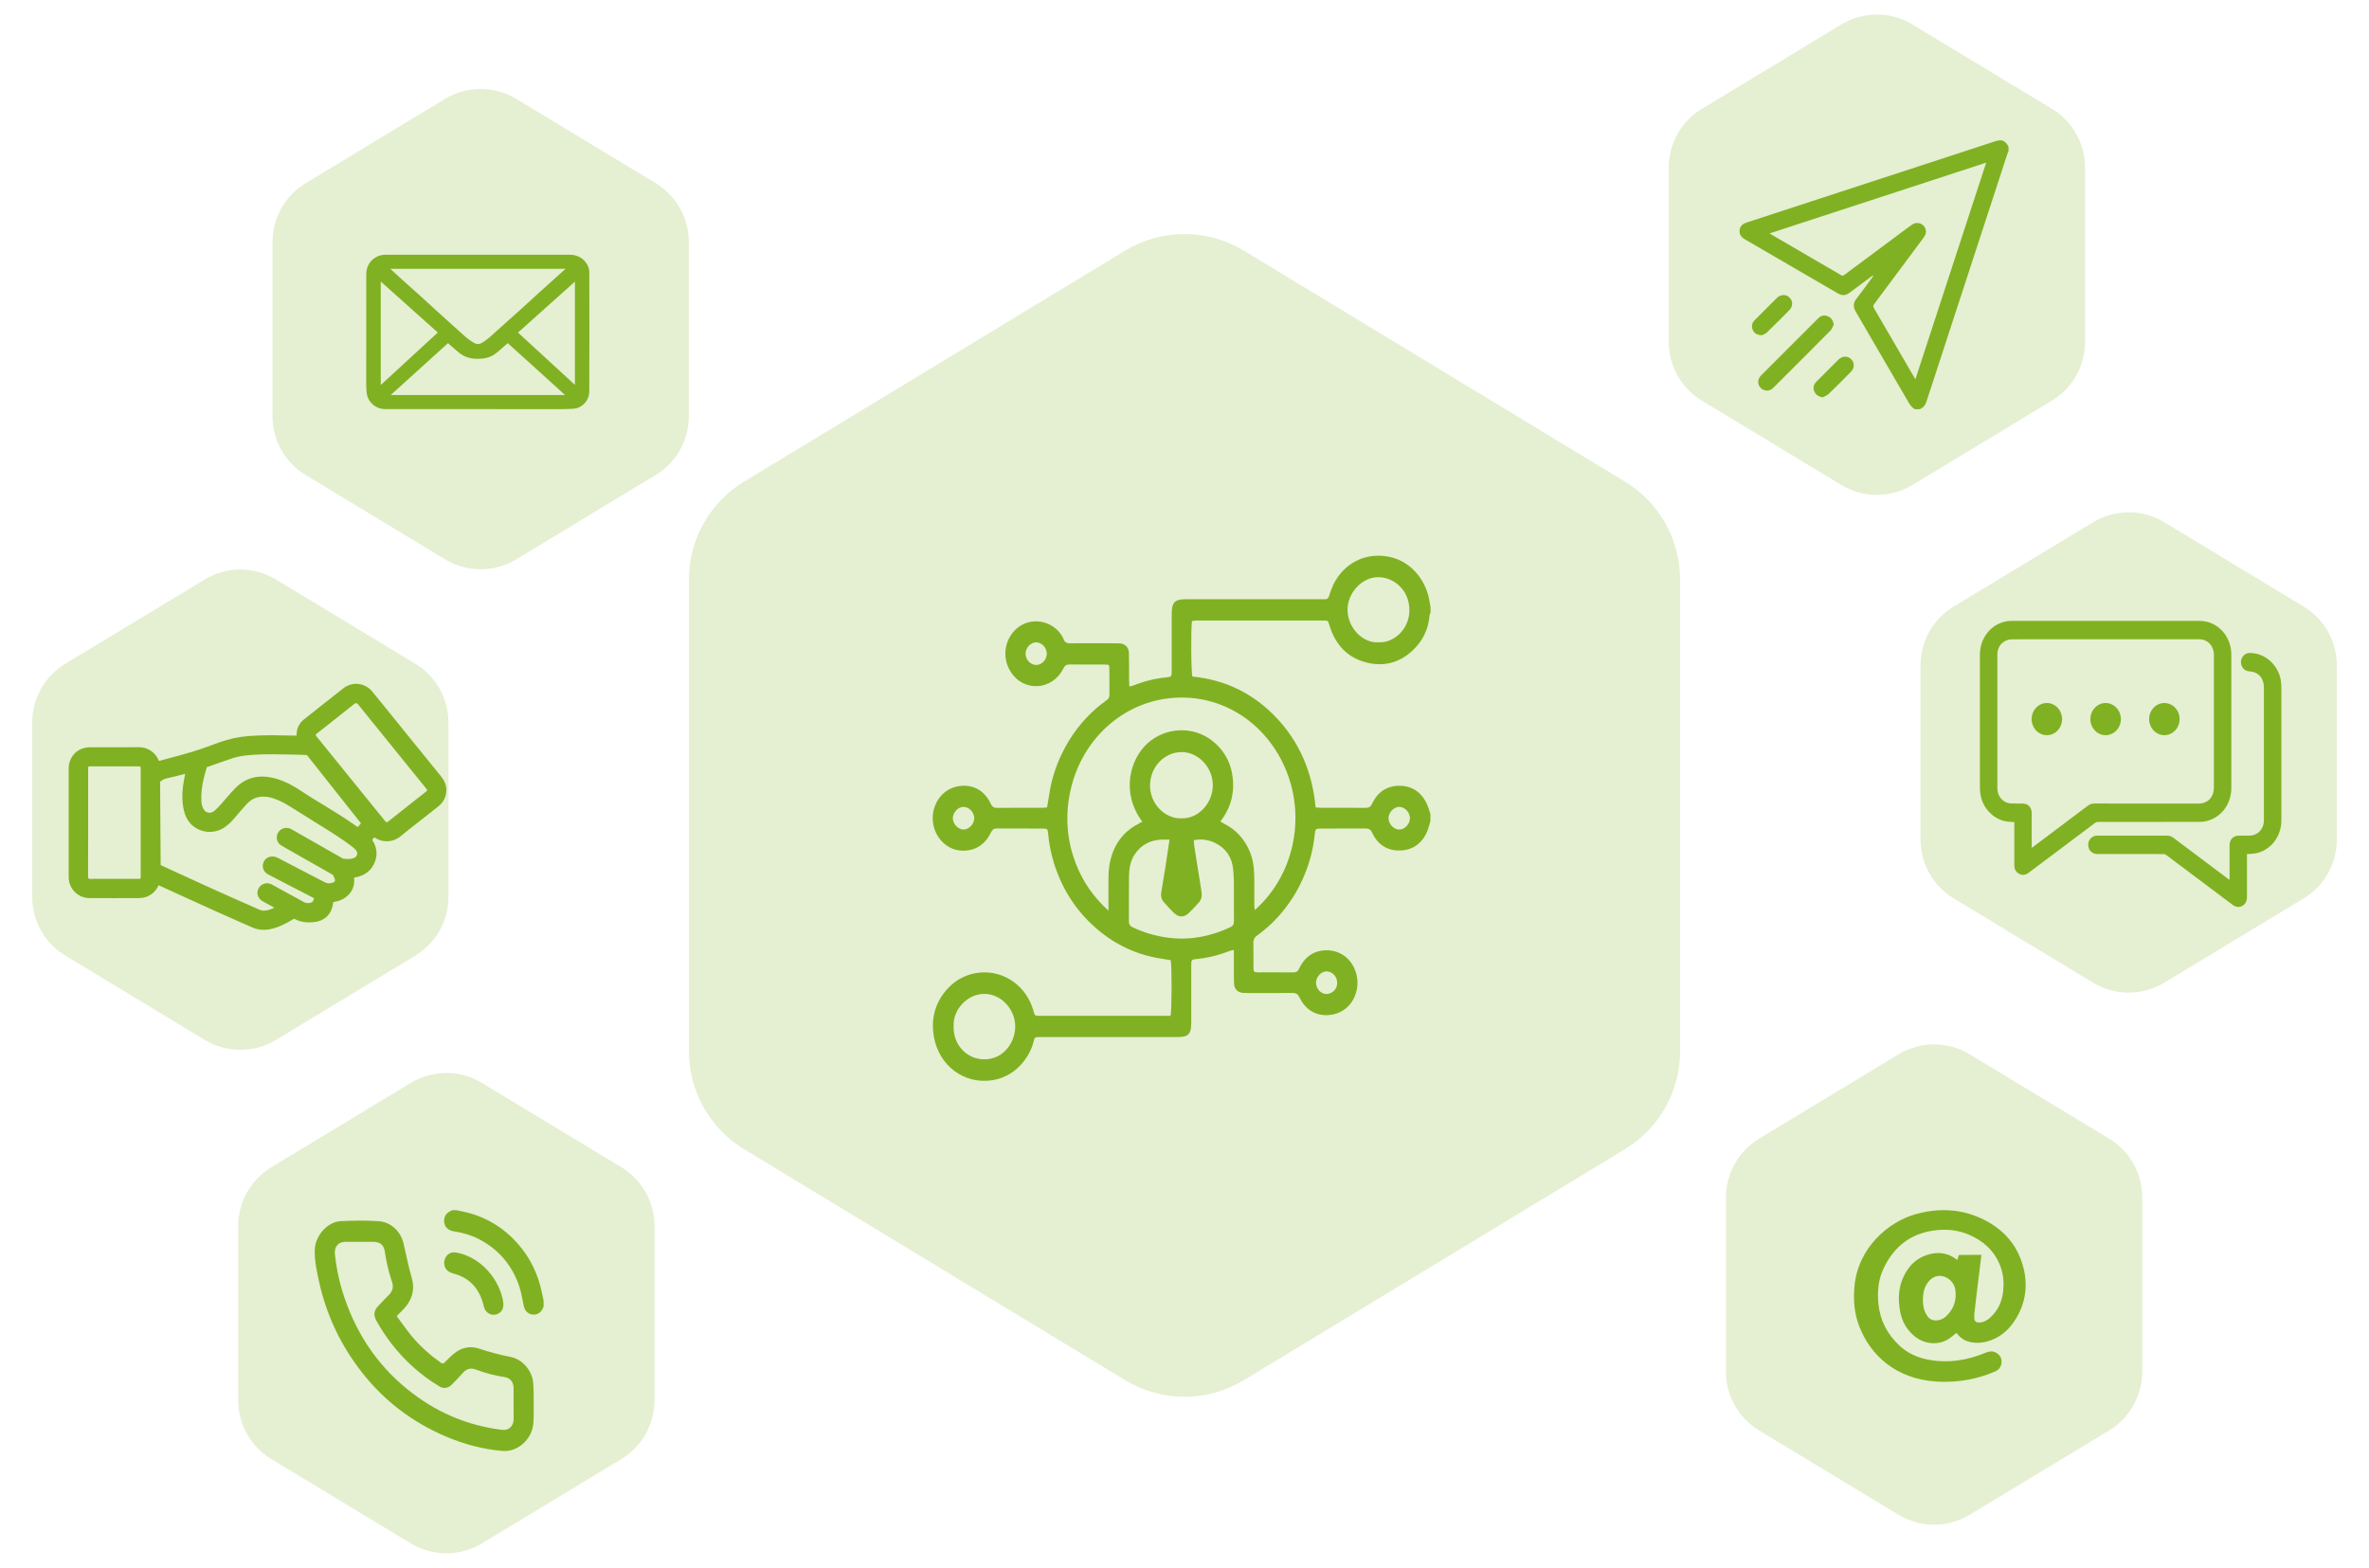 <?xml version="1.0" encoding="UTF-8"?> <svg xmlns="http://www.w3.org/2000/svg" width="414" height="274" viewBox="0 0 414 274" fill="none"><path opacity="0.2" d="M196.632 43.809C203.004 39.946 210.996 39.946 217.368 43.809L283.971 84.184C289.95 87.809 293.603 94.294 293.603 101.287V183.76C293.603 190.752 289.95 197.237 283.971 200.862L217.368 241.238C210.996 245.101 203.004 245.101 196.632 241.238L130.029 200.862C124.05 197.237 120.397 190.752 120.397 183.76V101.287C120.397 94.294 124.05 87.809 130.029 84.184L196.632 43.809Z" fill="#80B122"></path><path opacity="0.2" d="M77.79 17.28C81.608 14.97 86.392 14.97 90.21 17.28L114.584 32.021C118.177 34.195 120.373 38.089 120.373 42.289V72.757C120.373 76.957 118.177 80.851 114.584 83.025L90.21 97.767C86.392 100.076 81.608 100.076 77.79 97.767L53.416 83.025C49.823 80.851 47.627 76.957 47.627 72.757V42.289C47.627 38.089 49.823 34.195 53.416 32.021L77.79 17.28Z" fill="#80B122"></path><path opacity="0.2" d="M321.79 4.28C325.608 1.97 330.392 1.97 334.21 4.28L358.584 19.021C362.177 21.195 364.373 25.089 364.373 29.289V59.757C364.373 63.957 362.177 67.851 358.584 70.025L334.21 84.767C330.392 87.076 325.608 87.076 321.79 84.767L297.416 70.025C293.823 67.851 291.627 63.957 291.627 59.757V29.289C291.627 25.089 293.823 21.195 297.416 19.021L321.79 4.28Z" fill="#80B122"></path><path opacity="0.2" d="M331.79 184.28C335.608 181.97 340.392 181.97 344.21 184.28L368.584 199.021C372.177 201.195 374.373 205.089 374.373 209.289V239.757C374.373 243.957 372.177 247.851 368.584 250.025L344.21 264.767C340.392 267.076 335.608 267.076 331.79 264.767L307.416 250.025C303.823 247.851 301.627 243.957 301.627 239.757V209.289C301.627 205.089 303.823 201.195 307.416 199.021L331.79 184.28Z" fill="#80B122"></path><path opacity="0.2" d="M365.79 91.28C369.608 88.97 374.392 88.97 378.21 91.28L402.584 106.021C406.177 108.195 408.373 112.089 408.373 116.289V146.757C408.373 150.957 406.177 154.851 402.584 157.025L378.21 171.767C374.392 174.076 369.608 174.076 365.79 171.767L341.416 157.025C337.823 154.851 335.627 150.957 335.627 146.757V116.289C335.627 112.089 337.823 108.195 341.416 106.021L365.79 91.28Z" fill="#80B122"></path><path opacity="0.2" d="M35.789 101.28C39.608 98.97 44.392 98.97 48.211 101.28L72.584 116.021C76.177 118.195 78.373 122.089 78.373 126.289V156.757C78.373 160.957 76.177 164.851 72.584 167.025L48.211 181.767C44.392 184.076 39.608 184.076 35.789 181.767L11.416 167.025C7.823 164.851 5.627 160.957 5.627 156.757V126.289C5.627 122.089 7.823 118.195 11.416 116.021L35.789 101.28Z" fill="#80B122"></path><path opacity="0.2" d="M71.79 189.28C75.608 186.97 80.392 186.97 84.21 189.28L108.584 204.021C112.177 206.195 114.373 210.089 114.373 214.289V244.757C114.373 248.957 112.177 252.851 108.584 255.025L84.21 269.767C80.392 272.076 75.608 272.076 71.79 269.767L47.416 255.025C43.823 252.851 41.627 248.957 41.627 244.757V214.289C41.627 210.089 43.823 206.195 47.416 204.021L71.79 189.28Z" fill="#80B122"></path><path d="M249.974 143.54C249.804 144.081 249.688 144.621 249.484 145.143C248.593 147.393 246.91 148.596 244.675 148.659C242.519 148.719 240.776 147.681 239.797 145.556C239.519 144.956 239.177 144.806 238.605 144.81C236.028 144.83 233.449 144.81 230.872 144.821C229.933 144.821 229.85 144.866 229.756 145.862C229.516 148.246 228.934 150.577 228.03 152.775C227.139 154.98 225.95 157.037 224.501 158.882C223.11 160.662 221.487 162.224 219.681 163.523C219.465 163.662 219.291 163.861 219.177 164.099C219.064 164.337 219.016 164.604 219.039 164.869C219.066 166.247 219.039 167.625 219.05 169.003C219.05 169.88 219.115 169.952 219.902 169.956C221.946 169.956 223.99 169.945 226.022 169.967C226.547 169.967 226.83 169.763 227.061 169.262C228.013 167.216 229.661 166.132 231.752 166.099C234.832 166.051 236.956 168.414 237.203 171.262C237.465 174.308 235.464 177.281 232.033 177.431C229.87 177.525 228.134 176.471 227.117 174.369C226.828 173.769 226.499 173.551 225.881 173.558C223.302 173.585 220.725 173.571 218.146 173.569C217.834 173.569 217.523 173.569 217.213 173.546C216.288 173.466 215.68 172.859 215.652 171.878C215.61 170.592 215.632 169.302 215.628 168.014C215.628 167.391 215.628 166.767 215.628 166.045C215.381 166.082 215.137 166.136 214.896 166.205C213.015 166.957 211.047 167.437 209.045 167.632C208.233 167.702 208.178 167.798 208.178 168.713C208.178 172.069 208.178 175.423 208.178 178.778C208.178 180.738 207.667 181.264 205.793 181.266H182.165C181.967 181.266 181.768 181.266 181.57 181.266C180.853 181.282 180.824 181.277 180.64 182.024C180.343 183.214 179.811 184.325 179.08 185.283C177.711 187.192 175.686 188.455 173.444 188.801C168.588 189.584 164.118 186.365 163.209 181.235C162.634 177.993 163.452 175.088 165.711 172.685C168.685 169.52 173.665 168.997 177.242 171.703C178.784 172.848 179.933 174.491 180.514 176.386C180.582 176.583 180.638 176.783 180.685 176.986C180.763 177.418 181.005 177.588 181.409 177.552C181.579 177.537 181.749 177.552 181.92 177.552H204.562C204.789 176.752 204.806 168.725 204.594 167.825C203.819 167.699 203.01 167.587 202.21 167.436C198.139 166.692 194.337 164.792 191.21 161.938C187.966 159.039 185.549 155.244 184.226 150.976C183.675 149.246 183.317 147.453 183.161 145.635C183.103 144.933 182.991 144.824 182.31 144.821C179.584 144.812 176.871 144.821 174.151 144.808C173.64 144.808 173.406 145.035 173.187 145.489C172.197 147.532 170.574 148.661 168.417 148.686C165.511 148.721 163.713 146.525 163.188 144.507C162.336 141.206 164.433 137.412 168.346 137.338C170.521 137.299 172.195 138.446 173.178 140.545C173.41 141.018 173.665 141.199 174.154 141.199C176.879 141.182 179.593 141.199 182.313 141.188C182.506 141.188 182.7 141.146 182.994 141.112C183.109 140.406 183.236 139.711 183.335 139.012C183.698 136.492 184.446 134.051 185.549 131.785C187.022 128.7 189.085 125.974 191.608 123.778C192.172 123.28 192.789 122.849 193.386 122.393C193.676 122.174 193.884 121.92 193.882 121.511C193.874 119.89 193.882 118.268 193.868 116.658C193.844 116.499 193.801 116.343 193.741 116.195C193.477 116.179 193.23 116.152 192.976 116.152C190.964 116.152 188.953 116.168 186.943 116.138C186.389 116.138 186.091 116.318 185.827 116.849C183.865 120.763 178.755 121.015 176.534 117.265C174.313 113.515 176.765 109.042 180.426 108.639C182.981 108.354 185.129 109.909 185.876 111.741C186.11 112.312 186.466 112.443 187.004 112.44C189.61 112.42 192.216 112.431 194.824 112.44C195.107 112.44 195.391 112.44 195.676 112.454C196.648 112.526 197.26 113.129 197.287 114.167C197.331 115.754 197.306 117.343 197.316 118.929C197.316 119.252 197.343 119.574 197.362 119.983C197.601 119.944 197.838 119.888 198.071 119.816C199.976 119.047 201.973 118.562 204.005 118.375C204.686 118.315 204.763 118.195 204.765 117.375C204.765 114.019 204.765 110.663 204.765 107.31C204.765 105.305 205.294 104.739 207.171 104.739H230.884C231.11 104.739 231.337 104.725 231.565 104.739C231.934 104.763 232.117 104.581 232.246 104.213C232.462 103.503 232.725 102.81 233.035 102.14C234.851 98.456 238.617 96.478 242.761 97.322C246.323 98.042 249.048 101.021 249.775 104.853C249.857 105.283 249.925 105.717 250 106.151V107.052C249.923 107.207 249.866 107.373 249.83 107.544C249.629 110.022 248.612 112.056 246.862 113.697C244.41 116.001 241.526 116.593 238.46 115.707C235.353 114.806 233.309 112.58 232.328 109.302C232.079 108.468 232.076 108.461 231.286 108.461C223.862 108.461 216.439 108.461 209.014 108.461C208.78 108.471 208.545 108.495 208.313 108.531C208.101 109.599 208.142 117.517 208.384 118.258C214.039 118.798 218.993 121.159 223.05 125.441C227.107 129.723 229.364 135.015 229.906 141.128C230.265 141.153 230.541 141.191 230.817 141.191C233.423 141.191 236.031 141.181 238.637 141.204C239.216 141.204 239.538 141.024 239.811 140.442C240.782 138.358 242.487 137.317 244.612 137.342C246.854 137.369 248.54 138.554 249.469 140.784C249.67 141.269 249.809 141.78 249.98 142.279L249.974 143.54ZM213.263 143.594C213.584 143.774 213.823 143.926 214.07 144.052C215.87 144.968 217.326 146.497 218.207 148.393C218.914 149.845 219.142 151.401 219.185 152.991C219.233 154.793 219.185 156.585 219.2 158.383C219.215 158.614 219.243 158.843 219.286 159.071C222.535 156.191 224.827 152.288 225.827 147.931C226.827 143.575 226.483 138.994 224.844 134.86C221.387 126.122 212.847 120.659 203.397 122.174C194.834 123.546 187.556 130.82 186.607 141.157C186.309 144.512 186.798 147.892 188.031 150.999C189.261 154.168 191.128 156.819 193.717 159.179C193.717 157.102 193.696 155.248 193.717 153.397C193.717 152.559 193.789 151.722 193.935 150.898C194.543 147.78 196.163 145.45 198.893 144.028C199.137 143.902 199.37 143.753 199.619 143.607C195.86 138.579 197.449 132.686 200.576 129.89C203.654 127.14 208.556 126.756 212.033 129.625C213.694 130.994 214.828 132.77 215.269 134.964C215.889 138.136 215.272 141.018 213.259 143.592L213.263 143.594ZM204.388 146.759C203.79 146.759 203.313 146.73 202.842 146.759C200.968 146.891 199.409 147.66 198.297 149.335C197.526 150.493 197.323 151.817 197.301 153.17C197.261 155.776 197.301 158.383 197.282 160.989C197.282 161.54 197.452 161.855 197.946 162.086C199.964 163.036 202.107 163.653 204.301 163.918C208.03 164.368 211.563 163.675 214.973 162.084C215.462 161.855 215.654 161.544 215.642 160.993C215.622 158.687 215.642 156.38 215.628 154.072C215.628 153.388 215.567 152.7 215.509 152.017C215.322 149.823 214.23 148.278 212.38 147.346C211.207 146.765 209.889 146.593 208.618 146.856C208.655 147.287 208.667 147.642 208.722 147.987C209.134 150.612 209.56 153.231 209.972 155.854C210.077 156.531 209.997 157.187 209.537 157.705C208.967 158.372 208.365 159.007 207.732 159.607C206.899 160.366 206.029 160.369 205.204 159.607C204.564 159.02 203.991 158.347 203.405 157.7C203.199 157.471 203.049 157.191 202.968 156.886C202.888 156.581 202.879 156.26 202.944 155.951C203.198 154.391 203.455 152.831 203.709 151.268C203.93 149.832 204.14 148.387 204.385 146.757L204.388 146.759ZM206.466 143.039C209.387 143.137 211.931 140.422 211.948 137.295C211.966 134.011 209.292 131.41 206.456 131.454C205.013 131.471 203.633 132.083 202.609 133.159C201.586 134.236 201 135.692 200.976 137.218C200.936 140.523 203.608 143.142 206.463 143.038L206.466 143.039ZM240.913 112.27C243.488 112.431 246.248 110.064 246.302 106.769C246.362 103.127 243.577 100.919 240.909 100.881C238.07 100.839 235.474 103.595 235.494 106.593C235.513 109.711 238.123 112.454 240.909 112.268L240.913 112.27ZM166.656 179.42C166.554 182.448 168.814 185.184 172.061 185.158C175.467 185.131 177.382 182.123 177.416 179.511C177.455 176.406 174.965 173.726 172.018 173.719C169.071 173.711 166.47 176.476 166.656 179.42ZM182.938 114.286C182.93 113.772 182.74 113.281 182.407 112.907C182.073 112.534 181.619 112.307 181.134 112.27C180.145 112.234 179.232 113.191 179.225 114.268C179.238 114.783 179.436 115.273 179.78 115.638C180.124 116.003 180.586 116.215 181.073 116.231C182.03 116.247 182.914 115.325 182.938 114.286ZM166.511 143C166.511 143.992 167.409 144.972 168.351 144.992C169.327 145.014 170.272 144.014 170.253 142.98C170.235 141.946 169.334 141.033 168.38 141.031C167.426 141.029 166.52 142.004 166.511 143ZM233.682 171.802C233.685 171.288 233.502 170.792 233.169 170.416C232.837 170.04 232.381 169.814 231.895 169.783C230.918 169.741 229.979 170.723 229.986 171.779C229.993 172.834 230.848 173.76 231.827 173.74C232.725 173.72 233.701 172.962 233.682 171.802ZM244.571 144.99C245.53 144.96 246.411 143.998 246.401 142.993C246.391 141.987 245.478 141.033 244.527 141.029C243.558 141.029 242.597 142.076 242.654 143.079C242.72 144.113 243.628 145.021 244.571 144.99Z" fill="#80B122"></path><path d="M352.019 143.683C351.621 143.659 351.249 143.654 350.881 143.613C348.471 143.343 346.428 141.27 346.083 138.741C346.032 138.376 346.006 138.007 346.004 137.637C346 129.92 345.999 122.204 346.002 114.489C346.002 111.849 347.484 109.646 349.817 108.813C350.374 108.617 350.959 108.519 351.546 108.523C362.487 108.523 373.427 108.523 384.368 108.523C387.208 108.523 389.538 110.691 389.897 113.662C389.927 113.925 389.94 114.191 389.938 114.456C389.939 122.212 389.939 129.969 389.938 137.725C389.938 140.691 388.024 143.089 385.252 143.587C384.936 143.638 384.616 143.66 384.296 143.655C378.402 143.659 372.509 143.662 366.616 143.664C366.453 143.664 366.294 143.714 366.158 143.808C362.274 146.715 358.394 149.628 354.517 152.546C353.995 152.94 353.445 153.046 352.864 152.739C352.273 152.428 352.018 151.892 352.018 151.205C352.02 148.81 352.02 146.414 352.018 144.019L352.019 143.683ZM355.057 148.183C355.149 148.123 355.206 148.089 355.259 148.05C358.45 145.654 361.639 143.257 364.827 140.858C365.177 140.584 365.602 140.439 366.038 140.445C372.114 140.45 378.19 140.451 384.266 140.448C385.824 140.448 386.89 139.319 386.89 137.672V114.452C386.89 112.883 385.795 111.732 384.304 111.732H375.818C367.76 111.732 359.702 111.735 351.643 111.742C351.256 111.74 350.872 111.824 350.518 111.989C349.543 112.466 349.057 113.315 349.054 114.449C349.051 122.212 349.051 129.976 349.054 137.74C349.054 137.821 349.054 137.901 349.059 137.982C349.126 139.26 350.123 140.352 351.334 140.424C352.041 140.466 352.752 140.439 353.46 140.446C354.43 140.454 355.056 141.121 355.056 142.146C355.056 144.059 355.056 145.972 355.056 147.885L355.057 148.183Z" fill="#80B122"></path><path d="M389.633 153.796V153.485C389.633 151.563 389.633 149.642 389.633 147.721C389.633 146.751 390.277 146.07 391.2 146.064C391.826 146.061 392.451 146.064 393.076 146.064C394.54 146.064 395.634 144.911 395.634 143.363C395.636 136.932 395.636 130.502 395.634 124.071C395.634 122.761 395.634 121.45 395.634 120.14C395.634 118.525 394.67 117.439 393.142 117.347C392.507 117.308 392.032 117.013 391.763 116.403C391.3 115.357 392.027 114.154 393.123 114.136C395.949 114.088 398.43 116.462 398.653 119.43C398.675 119.72 398.687 120.009 398.687 120.298C398.689 127.991 398.689 135.683 398.687 143.377C398.687 146.078 397.03 148.379 394.567 149.068C394.101 149.198 393.606 149.213 393.122 149.27C392.988 149.286 392.848 149.272 392.675 149.272V149.593C392.675 151.98 392.675 154.368 392.675 156.755C392.675 157.258 392.564 157.711 392.211 158.069C391.666 158.625 390.866 158.676 390.221 158.193C388.91 157.212 387.6 156.228 386.291 155.242C383.703 153.298 381.114 151.355 378.523 149.414C378.399 149.327 378.254 149.28 378.105 149.278C374.247 149.271 370.389 149.269 366.53 149.272C365.701 149.272 365.09 148.753 364.946 147.938C364.784 147.022 365.455 146.121 366.336 146.068C366.427 146.063 366.519 146.064 366.61 146.064C370.636 146.064 374.662 146.063 378.688 146.06C379.102 146.054 379.507 146.192 379.84 146.452C383.039 148.863 386.241 151.27 389.447 153.673C389.493 153.708 389.546 153.738 389.633 153.796Z" fill="#80B122"></path><path d="M370.64 125.683C370.638 126.426 370.359 127.139 369.862 127.667C369.366 128.195 368.692 128.496 367.987 128.504C366.525 128.516 365.3 127.228 365.305 125.686C365.31 124.143 366.519 122.874 367.972 122.876C368.678 122.88 369.353 123.177 369.852 123.703C370.351 124.228 370.634 124.939 370.64 125.683Z" fill="#80B122"></path><path d="M360.364 125.69C360.365 126.434 360.086 127.147 359.588 127.675C359.091 128.202 358.416 128.5 357.71 128.504C356.249 128.509 355.047 127.246 355.043 125.702C355.039 124.144 356.241 122.871 357.71 122.876C358.416 122.88 359.091 123.178 359.588 123.705C360.086 124.232 360.364 124.946 360.364 125.69Z" fill="#80B122"></path><path d="M375.579 125.687C375.579 124.143 376.779 122.874 378.238 122.876C378.589 122.877 378.937 122.951 379.261 123.094C379.585 123.237 379.879 123.445 380.126 123.708C380.373 123.971 380.569 124.283 380.702 124.625C380.835 124.968 380.902 125.335 380.9 125.705C380.896 126.448 380.613 127.16 380.113 127.684C379.613 128.208 378.937 128.502 378.232 128.502C377.527 128.497 376.852 128.198 376.355 127.67C375.859 127.143 375.58 126.43 375.579 125.687Z" fill="#80B122"></path><path d="M94.997 228.39C94.691 229.166 94.219 229.725 93.354 229.776C92.942 229.806 92.534 229.679 92.204 229.42C91.874 229.16 91.643 228.785 91.554 228.362C91.289 227.183 91.124 225.966 90.74 224.831C89.457 221.037 87.03 218.285 83.582 216.528C82.224 215.838 80.781 215.438 79.288 215.222C78.342 215.085 77.703 214.458 77.623 213.617C77.532 212.651 77.969 211.972 78.918 211.598C78.952 211.578 78.984 211.553 79.012 211.523H79.751C80.107 211.598 80.463 211.674 80.819 211.747C84.135 212.429 87.053 213.939 89.526 216.367C91.975 218.772 93.651 221.667 94.506 225.076C94.695 225.83 94.834 226.597 94.999 227.358L94.997 228.39Z" fill="#80B122"></path><path d="M69.32 230.034C70.214 231.234 71.02 232.409 71.918 233.5C73.409 235.311 75.146 236.833 77.029 238.178C77.298 238.369 77.451 238.381 77.712 238.124C78.394 237.451 79.067 236.732 79.854 236.214C81.05 235.428 82.422 235.277 83.759 235.736C85.563 236.34 87.401 236.824 89.263 237.184C91.276 237.59 92.993 239.543 93.175 241.677C93.299 243.128 93.257 244.596 93.266 246.056C93.266 247.028 93.289 248.01 93.183 248.973C92.887 251.662 90.404 253.82 87.838 253.607C84.403 253.322 81.096 252.433 77.909 251.076C72.159 248.631 67.249 244.958 63.294 239.929C59.559 235.186 57.002 229.809 55.708 223.798C55.33 222.042 54.954 220.272 55.005 218.452C55.074 215.994 57.222 213.552 59.557 213.441C61.775 213.336 64.012 213.294 66.224 213.458C68.308 213.613 70.06 215.232 70.538 217.412C70.986 219.459 71.434 221.497 71.994 223.518C72.532 225.456 71.974 227.226 70.641 228.692C70.243 229.131 69.815 229.534 69.32 230.034ZM89.755 245.378C89.755 244.458 89.755 243.54 89.755 242.625C89.755 241.59 89.17 240.848 88.187 240.695C86.486 240.444 84.815 240.008 83.201 239.393C82.284 239.036 81.537 239.234 80.874 239.985C80.252 240.689 79.595 241.356 78.938 242.025C78.326 242.645 77.534 242.772 76.831 242.352C75.036 241.285 73.354 240.022 71.812 238.584C69.429 236.362 67.396 233.759 65.788 230.871C65.249 229.906 65.318 229.102 66.066 228.304C66.698 227.631 67.332 226.957 67.986 226.306C68.638 225.654 68.801 224.911 68.506 224.039C67.937 222.368 67.524 220.644 67.274 218.89C67.09 217.581 66.444 217.054 65.17 217.053H60.417C59.119 217.053 58.379 217.896 58.528 219.249C58.747 221.356 59.16 223.435 59.76 225.458C61.868 232.474 65.621 238.306 71.178 242.819C76.076 246.796 81.61 249.178 87.77 249.922C88.913 250.06 89.756 249.26 89.76 248.046C89.757 247.156 89.755 246.271 89.755 245.378Z" fill="#80B122"></path><path d="M77.614 220.798C77.614 219.584 78.556 218.74 79.608 218.908C83.484 219.526 86.905 222.898 87.85 227.059C87.948 227.491 88.004 227.97 87.938 228.402C87.814 229.204 87.176 229.724 86.385 229.801C86.028 229.829 85.672 229.74 85.366 229.547C85.06 229.354 84.819 229.065 84.675 228.722C84.581 228.455 84.503 228.182 84.441 227.904C83.685 225.125 81.987 223.342 79.315 222.619C78.543 222.41 77.906 222.08 77.678 221.206C77.648 221.072 77.627 220.936 77.614 220.798Z" fill="#80B122"></path><path d="M341.913 232.97C341.361 233.389 340.875 233.851 340.307 234.172C338.483 235.203 336.121 234.893 334.463 233.462C333.127 232.309 332.343 230.847 332.045 229.131C331.711 227.209 331.742 225.295 332.515 223.472C333.435 221.302 334.972 219.755 337.345 219.184C338.973 218.793 340.491 219.07 341.849 220.077C341.906 220.119 341.965 220.157 342.06 220.224C342.135 219.968 342.194 219.736 342.275 219.511C342.3 219.441 342.384 219.341 342.442 219.341C343.706 219.331 344.968 219.334 346.264 219.334C346.188 219.964 346.116 220.563 346.044 221.161C345.844 222.79 345.64 224.418 345.444 226.047C345.306 227.198 345.174 228.349 345.048 229.5C345.018 229.787 345.008 230.075 345.017 230.363C345.034 230.901 345.329 231.177 345.869 231.16C346.657 231.137 347.3 230.776 347.86 230.255C349.167 229.032 349.862 227.512 350.058 225.754C350.23 224.201 350.116 222.671 349.54 221.21C348.523 218.625 346.615 216.89 344.088 215.806C342.353 215.066 340.522 214.834 338.645 214.999C334.128 215.398 331.007 217.758 329.134 221.776C328.237 223.7 328.061 225.767 328.263 227.863C328.546 230.768 329.809 233.202 331.938 235.195C333.421 236.583 335.221 237.353 337.213 237.7C340.592 238.292 343.828 237.756 346.96 236.456C347.62 236.181 348.258 236.091 348.889 236.467C349.511 236.837 349.822 237.406 349.783 238.116C349.742 238.863 349.351 239.417 348.652 239.719C347.237 240.328 345.761 240.789 344.249 241.095C342.276 241.485 340.258 241.61 338.251 241.464C331.502 241.008 326.91 237.042 324.903 231.789C324.047 229.552 323.868 227.227 324.082 224.85C324.692 218.084 330.028 213.545 334.78 212.226C338.659 211.149 342.504 211.251 346.188 212.941C349.492 214.458 351.987 216.857 353.22 220.308C354.456 223.775 354.267 227.202 352.341 230.42C351.292 232.172 349.869 233.569 347.884 234.272C346.497 234.766 345.079 234.901 343.659 234.376C342.907 234.093 342.339 233.575 341.913 232.97ZM336.041 227.199C336.041 228.175 336.193 228.925 336.557 229.611C336.901 230.259 337.366 230.763 338.169 230.793C338.946 230.822 339.619 230.543 340.165 230.011C341.477 228.734 341.98 227.171 341.698 225.379C341.511 224.201 340.531 223.243 339.386 223.042C338.35 222.857 337.36 223.379 336.706 224.452C336.192 225.297 336.041 226.23 336.041 227.199Z" fill="#80B122"></path><path d="M83.468 71.508C78.097 71.508 72.727 71.508 67.357 71.508C65.629 71.508 64.228 70.253 64.071 68.577C64.031 68.155 64.003 67.73 64.002 67.306C63.998 60.87 63.999 54.434 64.006 47.997C64.006 46.669 64.558 45.602 65.763 44.919C66.282 44.626 66.848 44.526 67.43 44.526C76.488 44.522 85.547 44.522 94.609 44.526C96.242 44.526 97.876 44.534 99.509 44.526C100.449 44.521 101.291 44.784 101.971 45.422C102.597 46.008 102.983 46.761 102.985 47.62C103 54.558 103.012 61.495 102.979 68.432C102.971 69.976 101.757 71.356 100.172 71.447C98.322 71.553 96.464 71.516 94.609 71.52C90.894 71.515 87.181 71.509 83.468 71.508ZM98.837 46.99H68.225C68.819 47.543 69.358 48.055 69.91 48.551C71.172 49.689 72.449 50.816 73.712 51.956C74.549 52.71 75.369 53.483 76.204 54.24C77.573 55.483 78.946 56.721 80.322 57.955C80.897 58.468 81.458 59.008 82.087 59.448C83.335 60.323 83.62 60.407 84.869 59.498C85.5 59.039 86.069 58.494 86.65 57.973C88.169 56.623 89.683 55.268 91.191 53.907C92.264 52.939 93.32 51.954 94.391 50.985C95.854 49.665 97.32 48.353 98.836 46.99H98.837ZM98.748 69.041L88.735 59.975C88.544 60.142 88.389 60.279 88.232 60.415C87.647 60.914 87.094 61.459 86.467 61.9C85.522 62.564 84.426 62.741 83.275 62.715C82.081 62.69 81.027 62.331 80.121 61.573C79.502 61.06 78.907 60.512 78.296 59.976L68.284 69.041H98.748ZM66.539 49.205V67.294L76.509 58.123L66.539 49.205ZM100.47 67.273V49.225L90.521 58.126L100.47 67.273Z" fill="#80B122"></path><path d="M334.663 71.527C334.111 71.251 333.786 70.771 333.485 70.25C330.437 64.991 327.381 59.737 324.315 54.489C323.824 53.649 323.845 52.949 324.448 52.182C325.393 50.98 326.278 49.733 327.188 48.502C327.279 48.39 327.343 48.258 327.378 48.118C327.281 48.168 327.187 48.223 327.097 48.283C325.795 49.247 324.49 50.206 323.196 51.182C322.546 51.672 321.909 51.707 321.201 51.295C315.778 48.132 310.352 44.975 304.921 41.825C304.293 41.457 303.924 40.966 304.013 40.224C304.1 39.503 304.557 39.12 305.231 38.896C315.756 35.462 326.279 32.023 336.799 28.578C340.713 27.298 344.626 26.018 348.538 24.737C349.841 24.311 350.313 24.479 351 25.62V26.448C350.932 26.58 350.871 26.716 350.816 26.854C346.106 41.265 341.399 55.677 336.697 70.088C336.479 70.76 336.153 71.267 335.484 71.523L334.663 71.527ZM334.725 66.303C338.864 53.649 342.966 41.081 347.101 28.425L309.259 40.792C309.375 40.876 309.422 40.915 309.474 40.945C313.566 43.325 317.657 45.708 321.748 48.092C322.006 48.243 322.153 48.165 322.351 48.017C325.294 45.825 328.239 43.635 331.186 41.45C332.156 40.729 333.118 39.996 334.098 39.294C335.079 38.591 336.36 39.094 336.556 40.277C336.648 40.86 336.341 41.3 336.018 41.735C333.189 45.537 330.36 49.339 327.531 53.141C327.339 53.398 327.318 53.575 327.487 53.862C329.112 56.629 330.719 59.406 332.331 62.179L334.725 66.303Z" fill="#80B122"></path><path d="M320.467 56.713C320.283 57.065 320.169 57.489 319.9 57.761C316.575 61.119 313.236 64.464 309.883 67.796C309.247 68.43 308.305 68.424 307.704 67.82C307.104 67.217 307.103 66.279 307.738 65.642C311.075 62.296 314.417 58.953 317.763 55.616C318.247 55.133 318.836 55.031 319.453 55.292C320.04 55.537 320.342 56.012 320.467 56.713Z" fill="#80B122"></path><path d="M318.542 69.451C317.856 69.35 317.311 69.006 317.071 68.434C316.81 67.805 316.925 67.231 317.399 66.748C318.19 65.94 318.994 65.145 319.79 64.346C320.298 63.838 320.802 63.324 321.317 62.827C321.989 62.183 322.915 62.176 323.525 62.803C324.117 63.413 324.106 64.33 323.466 64.978C322.178 66.282 320.89 67.586 319.571 68.858C319.298 69.126 318.89 69.258 318.542 69.451Z" fill="#80B122"></path><path d="M307.893 58.597C307.044 58.549 306.56 58.26 306.31 57.677C306.047 57.063 306.141 56.475 306.62 55.987C307.448 55.149 308.281 54.322 309.113 53.49C309.588 53.014 310.058 52.534 310.539 52.066C311.207 51.417 312.133 51.403 312.746 52.023C313.347 52.628 313.349 53.545 312.708 54.196C311.413 55.515 310.111 56.828 308.78 58.11C308.504 58.374 308.087 58.494 307.893 58.597Z" fill="#80B122"></path><path d="M46.049 162.523C45.388 162.526 44.734 162.39 44.13 162.124L42.489 161.403C40.935 160.721 39.33 160.015 37.756 159.303C35.303 158.193 32.815 157.054 30.409 155.956L27.715 154.724C27.445 155.383 26.983 155.948 26.388 156.348C25.793 156.749 25.091 156.967 24.371 156.975C22.704 156.981 21.206 156.984 19.793 156.984C18.325 156.984 16.967 156.984 15.641 156.974C13.618 156.963 12.02 155.363 12.005 153.33C11.998 152.538 12 151.735 12.001 150.959C12.001 150.634 12.001 150.308 12.001 149.983V145.92C12.001 142.057 12.001 138.193 12.001 134.33C12.001 132.606 13.042 131.204 14.65 130.76C15.005 130.663 15.371 130.613 15.74 130.612C16.536 130.612 17.332 130.612 18.128 130.612H20.9C21.812 130.612 23.013 130.612 24.215 130.605H24.237C26.063 130.605 27.324 131.753 27.77 133.006C28.205 132.889 28.641 132.773 29.067 132.658C30.568 132.259 32.12 131.846 33.626 131.394C34.916 131.007 36.213 130.53 37.469 130.069L38.263 129.778C39.967 129.157 41.751 128.774 43.562 128.643C44.809 128.553 46.129 128.509 47.6 128.509C48.55 128.509 49.556 128.527 50.763 128.564C50.958 128.571 51.166 128.573 51.418 128.573H51.833C51.833 128.532 51.833 128.491 51.833 128.449C51.83 127.353 52.276 126.418 53.123 125.743C55.296 124.012 57.639 122.151 60.047 120.275C60.667 119.787 61.437 119.522 62.23 119.523C62.769 119.526 63.302 119.648 63.788 119.879C64.275 120.11 64.703 120.444 65.043 120.859C65.802 121.771 66.557 122.708 67.288 123.614C67.594 123.994 67.9 124.374 68.206 124.754C69.007 125.743 69.808 126.732 70.608 127.721C72.718 130.326 74.899 133.02 77.048 135.665C77.693 136.458 77.995 137.217 78 138.055C78.007 139.233 77.532 140.21 76.587 140.957L75.828 141.558L74.189 142.854C73.753 143.197 73.309 143.544 72.879 143.879C71.931 144.618 70.951 145.381 70.015 146.157C69.329 146.729 68.46 147.044 67.562 147.048C66.79 147.048 66.038 146.804 65.417 146.351L65.041 146.788C65.951 148.178 66.049 149.654 65.319 151.087C64.515 152.667 63.093 153.201 61.867 153.404C61.969 154.284 61.867 155.344 61.006 156.293C60.158 157.225 59.108 157.549 58.242 157.674C58.217 157.883 58.187 158.092 58.14 158.307C57.777 159.945 56.651 160.956 54.97 161.161C54.656 161.2 54.34 161.22 54.024 161.221C53.48 161.225 52.939 161.152 52.416 161.007C52.086 160.903 51.765 160.772 51.457 160.615L51.396 160.585L51.239 160.675C50.867 160.889 50.481 161.11 50.083 161.321C48.98 161.906 48.029 162.26 47.091 162.432C46.748 162.493 46.399 162.524 46.049 162.523ZM28.076 151.21L30.701 152.416C32.834 153.396 35.039 154.411 37.214 155.394C39.921 156.618 42.696 157.841 45.305 158.988C45.65 159.14 45.876 159.174 46.004 159.176H46.054C46.713 159.176 47.312 158.959 47.941 158.655L47.786 158.569C47.163 158.225 46.519 157.871 45.886 157.517C45.253 157.163 44.891 156.463 45.004 155.811C45.06 155.463 45.224 155.14 45.473 154.888C45.723 154.635 46.046 154.466 46.398 154.404C46.491 154.386 46.585 154.377 46.68 154.377C47.11 154.377 47.448 154.563 47.695 154.7L47.737 154.724C48.213 154.986 48.689 155.247 49.164 155.51C50.422 156.203 51.722 156.92 53.005 157.616C53.311 157.781 53.5 157.825 53.607 157.835C53.684 157.842 53.76 157.845 53.831 157.845C54.497 157.845 54.794 157.6 54.861 156.98C53.514 156.292 52.153 155.585 50.834 154.902L49.2 154.054C48.449 153.665 47.671 153.262 46.906 152.863C46.181 152.483 45.822 151.817 45.949 151.087C46.09 150.259 46.761 149.703 47.616 149.703C47.936 149.705 48.251 149.785 48.534 149.934C50.037 150.724 51.572 151.518 53.055 152.286C54.263 152.914 55.512 153.559 56.74 154.201C56.972 154.327 57.232 154.393 57.497 154.395C57.729 154.391 57.959 154.348 58.176 154.266C58.523 154.141 58.613 154.036 58.496 153.626C58.465 153.526 58.428 153.428 58.386 153.333C58.364 153.277 58.34 153.222 58.319 153.165C58.268 153.032 58.188 152.918 57.966 152.794C55.904 151.633 53.814 150.441 51.794 149.288L50.32 148.447C50.23 148.396 50.14 148.346 50.049 148.295C49.736 148.119 49.413 147.937 49.098 147.73C48.816 147.553 48.598 147.292 48.474 146.985C48.351 146.679 48.328 146.342 48.41 146.021C48.56 145.37 49.009 144.92 49.674 144.754C49.802 144.721 49.933 144.705 50.064 144.705C50.526 144.705 50.872 144.903 51.149 145.061L51.19 145.085L55.026 147.272L59.9 150.05C59.922 150.062 59.958 150.083 59.982 150.095C60.254 150.121 60.539 150.145 60.812 150.145C61.133 150.154 61.453 150.107 61.757 150.006C62.119 149.876 62.344 149.657 62.409 149.369C62.48 149.068 62.358 148.73 62.091 148.467C61.878 148.259 61.652 148.065 61.413 147.887C59.727 146.601 57.881 145.455 56.097 144.347L55.431 143.933C54.116 143.114 52.781 142.278 51.49 141.469L50.841 141.062C49.941 140.497 48.855 139.87 47.639 139.499C47.118 139.332 46.575 139.245 46.028 139.239C45.791 139.239 45.555 139.258 45.322 139.297C44.511 139.431 43.795 139.819 43.194 140.45C42.653 141.02 42.128 141.64 41.622 142.238C41.44 142.451 41.26 142.665 41.077 142.877C40.432 143.628 39.849 144.225 39.099 144.7C38.186 145.275 37.096 145.51 36.023 145.363C34.95 145.217 33.965 144.699 33.245 143.901C32.721 143.312 32.363 142.597 32.149 141.717C31.659 139.704 31.906 137.704 32.175 136.187C32.231 135.872 32.295 135.559 32.36 135.251L32.188 135.296C31.151 135.565 30.079 135.844 29.009 136.076C28.647 136.154 28.354 136.366 28.014 136.611L27.976 136.639L28.076 151.21ZM20.049 133.948C18.628 133.948 17.207 133.948 15.786 133.948C15.526 133.948 15.461 134.001 15.46 134.002C15.445 134.017 15.403 134.111 15.403 134.337C15.403 136.986 15.403 139.636 15.403 142.286V143.782C15.403 144.577 15.403 145.372 15.403 146.168C15.403 148.505 15.407 150.922 15.391 153.301C15.391 153.393 15.427 153.483 15.492 153.55C15.516 153.574 15.545 153.594 15.577 153.607C15.609 153.62 15.644 153.626 15.678 153.625H15.689C16.066 153.613 16.471 153.607 16.961 153.607C17.275 153.607 17.589 153.607 17.904 153.612C18.218 153.616 18.526 153.616 18.838 153.616H20.931C22.061 153.616 23.192 153.615 24.322 153.613C24.403 153.613 24.543 153.598 24.568 153.497C24.588 153.376 24.595 153.254 24.59 153.132V153.107C24.59 146.722 24.59 140.416 24.59 134.358C24.59 134.079 24.532 134.01 24.531 134.005C24.53 134.001 24.46 133.949 24.183 133.948C22.806 133.948 21.428 133.948 20.049 133.948ZM45.82 135.733C46.347 135.735 46.872 135.79 47.387 135.897C48.816 136.186 50.203 136.757 51.751 137.693C52.251 137.995 52.74 138.32 53.215 138.634C53.673 138.938 54.146 139.251 54.617 139.537L55.111 139.834C57.575 141.324 60.119 142.863 62.523 144.567L63.088 143.907L60.764 140.979C58.432 138.038 56.023 134.998 53.659 132.003C53.649 131.991 53.639 131.979 53.628 131.969C53.61 131.966 53.592 131.964 53.573 131.964C53.261 131.956 52.947 131.943 52.643 131.93C52.244 131.914 51.832 131.896 51.432 131.892C50.898 131.886 50.357 131.877 49.833 131.868C49.009 131.853 48.157 131.838 47.322 131.838C46.099 131.838 45.092 131.87 44.154 131.939C42.997 132.025 41.873 132.13 40.824 132.469C39.482 132.904 38.128 133.389 36.817 133.858L36.142 134.098C35.582 135.944 35.088 137.927 35.189 139.956C35.221 140.583 35.348 141.06 35.59 141.452C35.832 141.844 36.138 142.033 36.573 142.052H36.629C36.954 142.052 37.252 141.925 37.54 141.666C37.959 141.278 38.357 140.868 38.733 140.44C39.021 140.122 39.307 139.786 39.581 139.463C40.11 138.844 40.657 138.208 41.261 137.618C42.55 136.366 44.084 135.733 45.824 135.733H45.82ZM62.233 122.902C62.114 122.913 62.001 122.962 61.912 123.042C60.338 124.307 58.725 125.576 57.165 126.802C56.569 127.27 55.974 127.739 55.379 128.207C55.12 128.412 55.136 128.491 55.308 128.712C55.591 129.069 55.886 129.43 56.171 129.78L56.581 130.284L64.913 140.57L66.083 142.011L67.317 143.534C67.458 143.711 67.513 143.711 67.532 143.711H67.547L67.611 143.707C67.707 143.664 67.797 143.612 67.883 143.552C70.236 141.705 72.519 139.898 74.442 138.375C74.677 138.189 74.729 138.127 74.481 137.823C73.859 137.058 73.238 136.292 72.617 135.525L72.032 134.803L69.746 131.983C67.392 129.082 64.959 126.082 62.58 123.12C62.503 123.018 62.377 122.9 62.233 122.9V122.902Z" fill="#80B122"></path></svg>